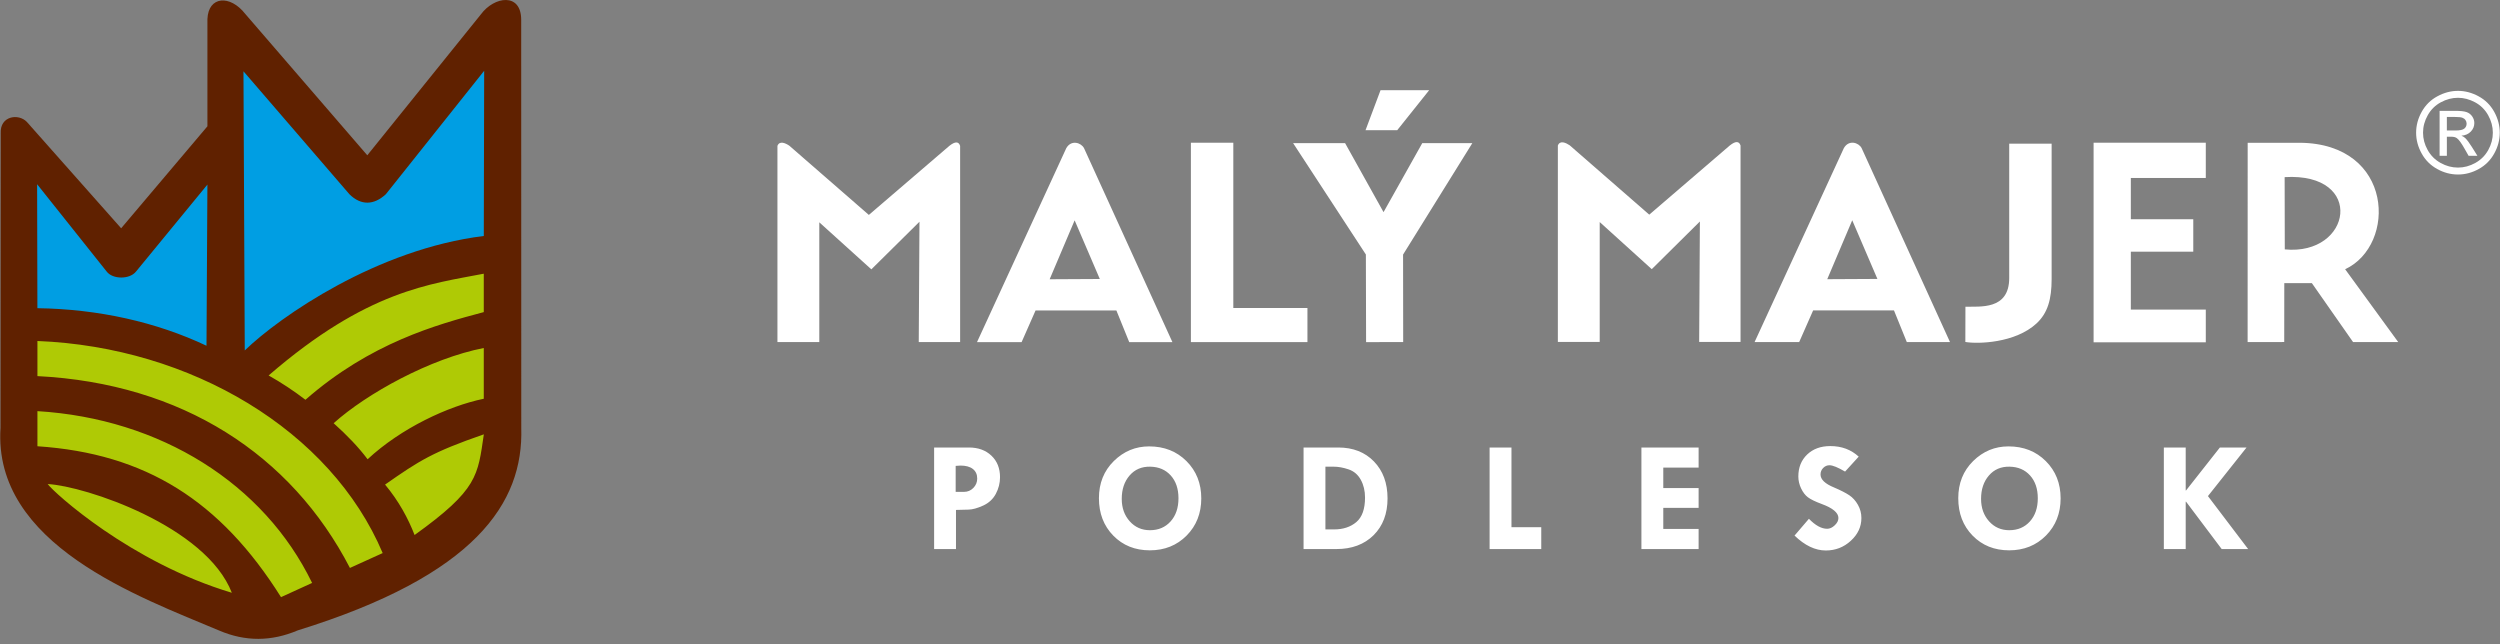 <svg xmlns="http://www.w3.org/2000/svg" width="388" height="100" viewBox="0 0 388 100" fill="none"><rect x="0" y="0" width="388" height="100" fill="#808080" stroke="none"/><path fill-rule="evenodd" clip-rule="evenodd" d="M3.586 50.183L3.43 24.967L17.996 40.629L34.911 21.991V4.449L56.525 28.412L77.043 4.449L77.356 37.967C61.792 41.298 48.699 48.419 36.478 58.015C24.891 53.093 13.918 49.252 3.586 50.183Z" fill="#009EE3"></path><path fill-rule="evenodd" clip-rule="evenodd" d="M37.417 59.581C26.087 54.601 14.758 51.561 3.43 51.593L3.273 74.46C12.935 85.083 24.936 92.394 39.61 95.918C60.029 91.86 72.129 82.486 77.513 68.822L77.2 40.16C62.905 42.289 49.624 48.679 37.417 59.581Z" fill="#AFCA05"></path><path fill-rule="evenodd" clip-rule="evenodd" d="M5.809 52.923V58.372C28.228 59.501 45.195 70.542 54.309 88.144L59.392 85.837C51.352 66.814 29.639 53.868 5.809 52.923ZM5.809 63.809V69.258C22.601 70.385 34.203 77.712 43.614 92.676L48.438 90.472C40.963 75.055 24.891 64.97 5.809 63.809ZM7.398 75.124C8.357 76.449 20.266 87.303 35.98 91.998C31.986 81.659 13.206 75.431 7.398 75.124ZM75.091 67.409C74.148 73.796 74.211 75.957 64.343 83.034C63.357 80.483 61.893 77.76 59.762 75.209C65.08 71.498 67.057 70.193 75.091 67.409ZM75.081 54.01V61.885C69.56 63.026 62.257 66.437 57.05 71.277C55.66 69.412 53.859 67.548 51.782 65.683C56.902 61.082 66.787 55.625 75.081 54.01ZM75.081 42.478V48.439C67.713 50.396 57.489 53.221 47.405 62.045C45.613 60.673 43.713 59.411 41.692 58.27C57.02 45.008 66.787 44.092 75.081 42.478ZM5.762 28.594L5.804 47.832C15.277 47.964 24.273 49.983 32.048 53.658L32.19 28.649L21.107 42.148C20.12 43.388 17.491 43.375 16.56 42.148L5.762 28.594ZM75.144 10.986L75.084 36.625C58.579 38.649 43.52 49.053 37.987 54.387L37.786 11.064L54.231 30.145C56.019 31.911 58.014 31.866 59.881 30.145L75.144 10.986ZM18.802 35.428L32.192 19.6V2.956C32.334 -0.595 35.693 -0.878 38.079 2.176L57.003 24.101L74.644 2.216C76.692 -0.559 80.896 -1.205 80.89 3.084L80.901 66.393C81.269 78.076 73.777 89.29 46.204 97.837C42.143 99.565 38.086 99.602 34.026 97.864C21.62 92.636 -1.119 84.525 0.082 66.397L0.111 20.682C-0.023 17.986 2.865 17.564 4.165 18.917L18.802 35.428Z" fill="#602100"></path><path d="M149.012 22.64C148.795 21.961 148.265 21.905 147.343 22.635L134.845 33.355L122.497 22.608C121.918 22.219 120.988 21.78 120.659 22.64V53.086H127.155V34.502L135.233 41.803L142.703 34.414L142.59 53.085H149.012V22.64Z" fill="white"></path><path d="M335.828 69.452H339.221V76.124H339.271L344.525 69.452H348.664L342.673 76.993L348.91 85.214H344.807L339.271 77.854H339.221V85.214H335.828V69.452ZM311.88 72.428C310.557 72.403 309.491 72.858 308.68 73.797C307.869 74.736 307.462 75.944 307.462 77.423C307.462 78.825 307.876 79.985 308.704 80.907C309.528 81.829 310.573 82.288 311.835 82.288C313.159 82.288 314.229 81.833 315.044 80.923C315.859 80.017 316.266 78.817 316.266 77.329C316.266 75.862 315.868 74.685 315.069 73.796C314.27 72.907 313.208 72.452 311.88 72.428ZM303.922 77.329C303.922 74.997 304.693 73.075 306.234 71.554C307.774 70.038 309.602 69.28 311.713 69.28C314.054 69.28 315.984 70.042 317.512 71.567C319.041 73.095 319.807 75.022 319.807 77.349C319.807 79.665 319.049 81.587 317.537 83.116C316.024 84.644 314.119 85.411 311.824 85.411C309.524 85.411 307.636 84.649 306.147 83.128C304.663 81.608 303.922 79.673 303.922 77.329ZM288.47 70.87L286.356 73.19C285.237 72.534 284.429 72.206 283.938 72.206C283.556 72.206 283.228 72.35 282.954 72.632C282.68 72.914 282.545 73.251 282.545 73.64C282.545 74.414 283.25 75.087 284.659 75.661C285.691 76.103 286.474 76.505 287.008 76.862C287.54 77.218 287.987 77.71 288.348 78.345C288.708 78.976 288.889 79.66 288.889 80.398C288.889 81.754 288.34 82.931 287.245 83.931C286.151 84.935 284.855 85.435 283.364 85.435C281.724 85.435 280.11 84.664 278.511 83.123L280.744 80.517C281.753 81.55 282.691 82.066 283.572 82.066C283.982 82.066 284.376 81.886 284.753 81.525C285.134 81.169 285.322 80.791 285.322 80.394C285.322 79.582 284.453 78.853 282.716 78.214C281.724 77.845 281.02 77.501 280.597 77.185C280.175 76.87 279.819 76.406 279.532 75.804C279.245 75.198 279.102 74.583 279.102 73.948C279.102 72.547 279.561 71.411 280.474 70.538C281.388 69.665 282.585 69.231 284.065 69.231C285.814 69.231 287.282 69.776 288.47 70.87ZM254.748 69.452H263.625V72.575H258.142V75.747H263.625V78.821H258.142V82.091H263.625V85.214H254.748V69.452ZM231.186 69.452H234.58V81.82H239.203V85.214H231.186V69.452ZM205.705 72.428V82.165H207.054C208.455 82.165 209.603 81.784 210.505 81.025C211.402 80.263 211.853 78.997 211.853 77.218C211.853 76.185 211.636 75.271 211.202 74.476C210.767 73.677 210.14 73.136 209.316 72.853C208.493 72.57 207.706 72.427 206.96 72.427H205.705V72.428ZM202.313 69.452H207.694C209.993 69.452 211.841 70.177 213.243 71.624C214.644 73.074 215.346 74.98 215.346 77.349C215.346 79.726 214.624 81.632 213.178 83.066C211.731 84.496 209.809 85.213 207.407 85.213H202.313V69.452ZM178.513 72.428C177.189 72.403 176.124 72.858 175.312 73.797C174.5 74.736 174.095 75.944 174.095 77.423C174.095 78.825 174.509 79.985 175.337 80.907C176.161 81.829 177.206 82.288 178.468 82.288C179.792 82.288 180.862 81.833 181.677 80.923C182.492 80.017 182.899 78.817 182.899 77.329C182.899 75.862 182.501 74.685 181.702 73.796C180.902 72.907 179.84 72.452 178.513 72.428ZM170.554 77.329C170.554 74.997 171.324 73.075 172.865 71.554C174.406 70.038 176.234 69.28 178.344 69.28C180.684 69.28 182.615 70.042 184.143 71.567C185.671 73.095 186.438 75.022 186.438 77.349C186.438 79.665 185.68 81.587 184.168 83.116C182.655 84.644 180.75 85.411 178.455 85.411C176.156 85.411 174.267 84.649 172.779 83.128C171.296 81.608 170.554 79.673 170.554 77.329ZM148.32 72.305V76.337H149.623C150.185 76.337 150.665 76.132 151.066 75.727C151.463 75.317 151.664 74.833 151.664 74.272C151.664 73.633 151.438 73.137 150.988 72.784C150.537 72.432 149.898 72.256 149.066 72.256L148.32 72.305ZM144.975 69.452H150.364C151.815 69.452 152.983 69.874 153.872 70.723C154.761 71.567 155.204 72.682 155.204 74.063C155.204 74.969 154.987 75.829 154.552 76.645C154.118 77.457 153.462 78.067 152.581 78.469C151.704 78.866 150.954 79.075 150.331 79.092L148.368 79.141V85.215H144.975V69.452Z" fill="white"></path><path d="M270.132 22.585C269.915 21.904 269.385 21.848 268.463 22.58L255.965 33.314L243.617 22.552C243.038 22.162 242.108 21.723 241.779 22.585V53.073H248.275V34.463L256.353 41.774L263.823 34.375L263.71 53.073H270.132V22.585Z" fill="white"></path><path d="M170.691 43.3L162.906 43.342L166.785 34.197L170.691 43.3ZM168.242 22.998C167.799 22.138 166.256 21.641 165.485 22.998L151.631 53.098H158.553L160.717 48.189H173.265L175.256 53.098H181.958L168.242 22.998Z" fill="white"></path><path d="M191.411 22.151H184.827V53.095H202.914V47.801H191.411V22.151Z" fill="white"></path><path d="M221.806 14H214.259L211.928 20.211H216.846L221.806 14ZM228.503 22.217H220.733L214.725 32.925L208.759 22.217H200.693L211.983 39.499L212.018 53.097L217.775 53.088L217.757 39.508L228.503 22.217Z" fill="white"></path><path d="M324.926 22.148V53.126H342.339V48.047H330.705V39.061H340.396V34.026H330.705V27.621H342.339V22.148H324.926Z" fill="white"></path><path d="M318.413 22.295H311.83V43.144C311.83 48.188 307.218 47.528 305.035 47.609L305.022 53.073C306.944 53.41 312.769 53.264 316.082 50.185C317.815 48.574 318.413 46.412 318.413 43.317V22.295Z" fill="white"></path><path d="M291.372 43.289L283.588 43.331L287.467 34.186L291.372 43.289ZM288.924 22.988C288.481 22.128 286.938 21.631 286.166 22.988L272.312 53.087H279.234L281.398 48.178H293.946L295.936 53.087H302.638L288.924 22.988Z" fill="white"></path><path fill-rule="evenodd" clip-rule="evenodd" d="M354.576 27.489L354.598 38.706C365.014 39.72 367.154 26.743 354.576 27.489ZM354.512 53.083L348.831 53.089L348.839 22.158H356.92C371.573 22.273 371.998 38.043 363.966 41.786L372.202 53.089H365.196L358.799 43.939H354.522L354.512 53.083Z" fill="white"></path><path d="M379.753 20.25H381.121C381.776 20.25 382.223 20.153 382.46 19.959C382.698 19.765 382.818 19.507 382.818 19.19C382.818 18.984 382.759 18.799 382.645 18.638C382.531 18.473 382.372 18.353 382.169 18.274C381.963 18.194 381.587 18.153 381.035 18.153H379.752V20.25H379.753ZM378.626 24.179V17.202H381.027C381.849 17.202 382.442 17.267 382.809 17.396C383.179 17.525 383.47 17.748 383.69 18.071C383.908 18.391 384.016 18.732 384.016 19.093C384.016 19.601 383.834 20.047 383.467 20.423C383.103 20.802 382.618 21.013 382.013 21.06C382.26 21.163 382.459 21.286 382.607 21.43C382.888 21.703 383.232 22.164 383.64 22.813L384.492 24.178H383.124L382.501 23.08C382.014 22.214 381.618 21.67 381.318 21.454C381.112 21.295 380.813 21.216 380.417 21.219H379.753V24.178H378.626V24.179ZM381.477 15.176C380.564 15.176 379.674 15.411 378.811 15.878C377.948 16.345 377.273 17.014 376.786 17.883C376.299 18.752 376.055 19.656 376.055 20.596C376.055 21.533 376.296 22.428 376.775 23.285C377.254 24.142 377.922 24.811 378.783 25.29C379.643 25.769 380.542 26.009 381.478 26.009C382.412 26.009 383.31 25.768 384.17 25.29C385.03 24.811 385.7 24.142 386.176 23.285C386.652 22.428 386.889 21.532 386.889 20.596C386.889 19.657 386.646 18.752 386.161 17.883C385.677 17.014 385.001 16.344 384.135 15.878C383.269 15.412 382.381 15.176 381.477 15.176ZM381.477 14.102C382.567 14.102 383.629 14.381 384.668 14.942C385.705 15.5 386.516 16.301 387.094 17.34C387.672 18.382 387.963 19.469 387.963 20.596C387.963 21.715 387.678 22.792 387.106 23.823C386.536 24.856 385.738 25.657 384.707 26.227C383.677 26.8 382.6 27.084 381.478 27.084C380.354 27.084 379.276 26.799 378.246 26.227C377.216 25.657 376.414 24.856 375.842 23.823C375.269 22.792 374.982 21.715 374.982 20.596C374.982 19.469 375.272 18.382 375.853 17.34C376.438 16.3 377.249 15.499 378.285 14.942C379.322 14.381 380.385 14.102 381.477 14.102Z" fill="white"></path></svg>